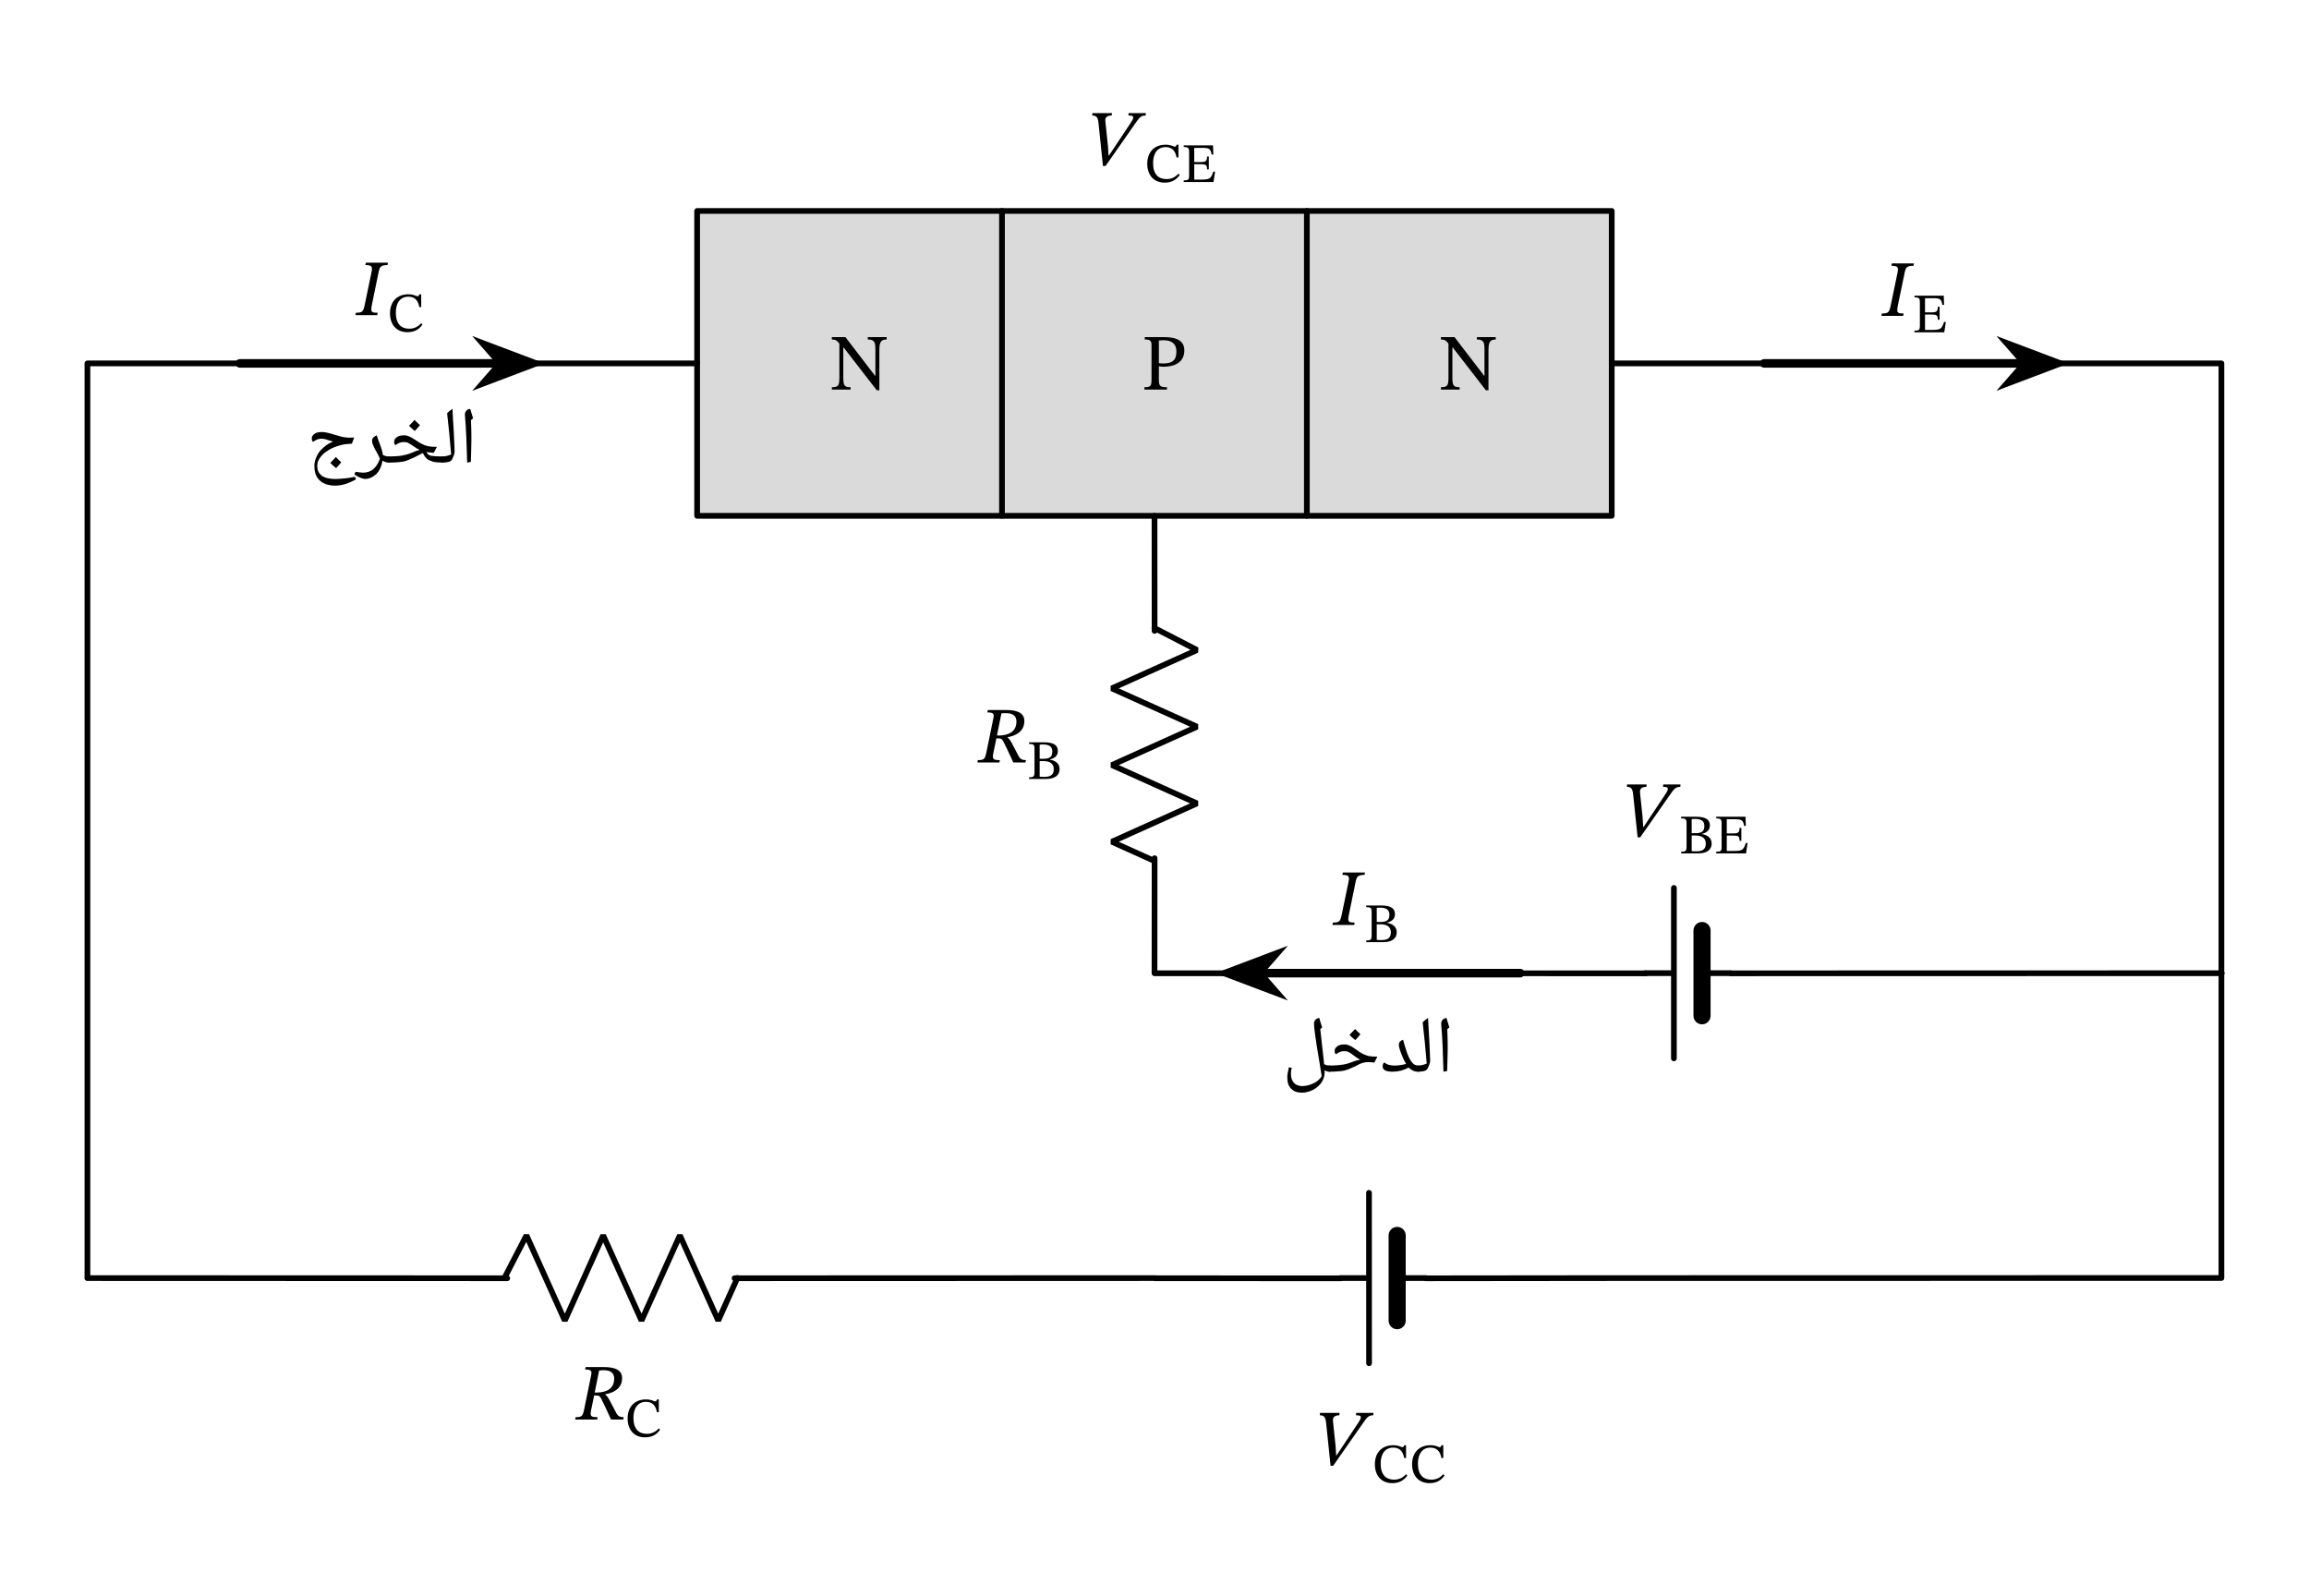 <svg width="322.6pt" height="297.24" viewBox="0 0 322.6 222.93" class="displayed_equation" xmlns="http://www.w3.org/2000/svg">
  <path d="M 973.984 1508.636 L 2251.797 1508.636 L 2251.797 1934.573 L 973.984 1934.573 Z M 973.984 1508.636" transform="matrix(.1 0 0 -.1 0 222.93)" fill="#dadada" stroke-width="7.97" stroke-linecap="round" stroke-linejoin="round" stroke="#000" stroke-miterlimit="10" />
  <path d="M1399.922 1508.636L1399.922 1934.573M1825.859 1508.636L1825.859 1934.573M1612.891 1508.636L1613.008 1505.628M1613.008 1508.636L1613.125 1347.855M1613.125 1030.277L1613.008 869.612M1613.008 872.62L1613.008 869.612 1616.094 869.495M1613.125 869.495L2299.258 869.456M2418.359 869.456L3104.023 869.612M3101.016 869.612L3104.023 869.612" transform="matrix(.1 0 0 -.1 0 222.93)" fill="none" stroke-width="7.97" stroke-linecap="round" stroke-linejoin="round" stroke="#000" stroke-miterlimit="10" />
  <path d="M 1612.891 1351.917 L 1672.422 1321.136 L 1553.359 1267.542 L 1672.422 1213.987 L 1553.359 1160.394 L 1672.422 1106.839 L 1553.359 1053.245 L 1612.891 1026.448" transform="matrix(.1 0 0 -.1 0 222.93)" fill="none" stroke-width="7.97" stroke-linecap="round" stroke-linejoin="bevel" stroke="#000" stroke-miterlimit="10" />
  <path d="M2377.969 869.691L2417.852 869.691M2338.672 869.691L2298.789 869.691M2338.672 988.753L2338.672 750.628" transform="matrix(.1 0 0 -.1 0 222.93)" fill="none" stroke-width="7.97" stroke-linecap="round" stroke-linejoin="round" stroke="#000" stroke-miterlimit="10" />
  <path d="M 2377.969 929.222 L 2377.969 810.159" transform="matrix(.1 0 0 -.1 0 222.93)" fill="none" stroke-width="23.91" stroke-linecap="round" stroke-linejoin="round" stroke="#000" stroke-miterlimit="10" />
  <path d="M 973.984 1721.605 L 122.148 1721.605 L 122.148 443.792 L 124.961 443.636 M 121.992 443.636 L 708.672 443.441 M 1026.289 443.441 L 1613.008 443.636 M 1610 443.636 L 1613.008 443.636 L 1616.094 443.441 M 1613.125 443.441 L 1873.164 443.323 M 1992.266 443.363 L 2251.992 443.636 M 2249.023 443.636 L 2251.992 443.636 L 3103.633 443.792 L 3103.633 1721.605 L 2251.797 1721.605" transform="matrix(.1 0 0 -.1 0 222.93)" fill="none" stroke-width="7.97" stroke-linecap="round" stroke-linejoin="round" stroke="#000" stroke-miterlimit="10" />
  <path d="M 704.766 443.792 L 735.547 503.323 L 789.141 384.3 L 842.695 503.323 L 896.289 384.3 L 949.883 503.323 L 1003.438 384.3 L 1030.234 443.792" transform="matrix(.1 0 0 -.1 0 222.93)" fill="none" stroke-width="7.97" stroke-linecap="round" stroke-linejoin="bevel" stroke="#000" stroke-miterlimit="10" />
  <path d="M1952.031 443.714L1991.914 443.714M1912.734 443.714L1872.852 443.714M1912.695 562.777L1912.773 324.652" transform="matrix(.1 0 0 -.1 0 222.93)" fill="none" stroke-width="7.97" stroke-linecap="round" stroke-linejoin="round" stroke="#000" stroke-miterlimit="10" />
  <path d="M 1952.031 503.245 L 1952.031 384.183" transform="matrix(.1 0 0 -.1 0 222.93)" fill="none" stroke-width="23.91" stroke-linecap="round" stroke-linejoin="round" stroke="#000" stroke-miterlimit="10" />
  <path d="M123.879 47.102L121.242 47.102 121.242 47.434C121.715 47.434 121.914 47.504 122.094 47.715 122.258 47.902 122.305 48.203 122.305 48.875L122.305 52.488 122.246 52.488 118.121 47.102 116.223 47.102 116.223 47.434C116.727 47.434 116.914 47.547 117.273 48.004L117.273 52.766C117.273 53.895 117.105 54.098 116.223 54.098L116.223 54.43 118.836 54.43 118.836 54.098C117.996 54.098 117.82 53.883 117.82 52.766L117.82 48.551 117.875 48.551 122.492 54.52 122.859 54.52 122.859 48.93C122.859 48.129 122.973 47.812 123.152 47.656 123.32 47.504 123.477 47.434 123.879 47.434L123.879 47.102M159.938 47.102L159.938 47.434C160.648 47.434 160.883 47.559 160.883 48.215L160.883 53.012C160.883 53.949 160.762 54.098 159.891 54.098L159.891 54.43 163.039 54.43 163.039 54.098C162.133 54.098 161.91 53.973 161.91 53.059L161.91 51.148C162.031 51.207 162.324 51.238 162.547 51.238 164.008 51.238 165.469 50.691 165.469 48.953 165.469 47.469 164.141 47.102 162.715 47.102zM161.91 47.578C162.145 47.559 162.355 47.535 162.578 47.535 163.785 47.535 164.363 48.105 164.363 49.109 164.363 50.402 163.719 50.781 162.512 50.781 162.289 50.781 162.031 50.762 161.91 50.738L161.91 47.578M208.977 47.102L206.344 47.102 206.344 47.434C206.812 47.434 207.012 47.504 207.191 47.715 207.359 47.902 207.402 48.203 207.402 48.875L207.402 52.488 207.348 52.488 203.219 47.102 201.324 47.102 201.324 47.434C201.824 47.434 202.016 47.547 202.371 48.004L202.371 52.766C202.371 53.895 202.203 54.098 201.324 54.098L201.324 54.43 203.934 54.43 203.934 54.098C203.098 54.098 202.918 53.883 202.918 52.766L202.918 48.551 202.977 48.551 207.594 54.52 207.961 54.52 207.961 48.93C207.961 48.129 208.074 47.812 208.254 47.656 208.418 47.504 208.574 47.434 208.977 47.434L208.977 47.102" />
  <path d="M 335.117 1721.605 L 698.164 1721.605" transform="matrix(.1 0 0 -.1 0 222.93)" fill="none" stroke-width="11.955" stroke-linecap="round" stroke-linejoin="round" stroke="#000" stroke-miterlimit="10" />
  <path d="M 74.398 50.77 L 67.992 48.348 L 70.113 50.77 L 67.992 53.195" />
  <path d="M 743.984 1721.605 L 679.922 1745.823 L 701.133 1721.605 L 679.922 1697.347 Z M 743.984 1721.605" transform="matrix(.1 0 0 -.1 0 222.93)" fill="none" stroke-width="11.955" stroke-linecap="round" stroke="#000" stroke-miterlimit="10" />
  <path d="M50.961 42.57C50.758 43.551 50.625 43.695 49.723 43.695L49.656 44.031 52.699 44.031 52.766 43.695C52.062 43.695 51.875 43.617 51.875 43.203 51.875 43.051 51.906 42.848 51.953 42.613L52.867 38.172C53.035 37.305 53.148 37.035 54.141 37.035L54.207 36.699 51.117 36.699 51.051 37.035C52.062 37.035 52.062 37.305 51.875 38.172L50.961 42.57M58.84 45.168C58.402 45.645 57.879 45.926 57.164 45.926 56.062 45.926 55.301 45.254 55.301 43.695 55.301 42.309 55.93 41.449 57.055 41.449 57.855 41.449 58.41 41.879 58.582 42.898L58.848 42.898 58.848 41.117 58.613 41.117C58.52 41.273 58.473 41.395 58.348 41.395 58.152 41.395 57.863 41.117 57.047 41.117 55.551 41.117 54.488 42.074 54.488 43.773 54.488 45.293 55.332 46.414 56.938 46.414 57.957 46.414 58.605 45.965 59.027 45.332L58.84 45.168M65.859 60.898L65.859 61.602C65.84 62.301 65.836 63.301 65.785 64.535L65.27 64.629C65.199 62.012 65.121 59.84 64.965 58.109L64.961 57.969C64.941 57.719 65.02 57.543 65.137 57.402 65.242 57.238 65.441 57.168 65.695 57.117 65.676 57.133 65.719 57.207 65.73 57.246 65.73 57.281 65.863 57.688 66.098 58.445L65.797 58.703 65.801 58.758C65.84 59.551 65.859 60.273 65.859 60.898zM65.469 56.57zM65.57 65.211L65.57 65.211M61.789 64.629C61.695 64.629 61.691 64.598 61.691 64.535L61.691 63.867C61.66 63.797 61.723 63.777 61.789 63.777 62.211 63.762 62.656 63.68 63.031 63.48 62.867 61.48 62.691 59.586 62.469 57.738 62.66 57.516 62.934 57.312 63.219 57.117 63.246 57.891 63.312 58.973 63.398 60.281 63.434 61.359 63.508 62.32 63.516 63.121 63.512 63.219 63.48 63.418 63.406 63.629 63.328 63.805 63.238 64.039 63.125 64.242 62.98 64.496 62.543 64.629 61.789 64.629zM62.688 56.57zM63.145 64.957zM63.145 65.211L63.145 65.211" />
  <path d="M 54.301 64.629 C 54.238 64.629 54.207 64.598 54.207 64.535 L 54.207 63.867 C 54.203 63.797 54.238 63.777 54.301 63.777 C 55 63.762 55.605 63.738 56.121 63.66 C 56.629 63.57 57.098 63.449 57.512 63.262 C 57.988 63.039 58.367 62.918 58.633 62.863 C 58.328 62.719 58.055 62.559 57.773 62.348 C 57.457 62.129 57.238 61.98 57.043 61.891 C 56.832 61.781 56.652 61.758 56.461 61.758 C 56.082 61.75 55.781 61.852 55.5 62.031 L 55.234 62.195 C 55.113 62.062 55.07 61.941 55.07 61.758 C 55.047 61.469 55.195 61.254 55.445 61.082 C 55.676 60.891 56.02 60.824 56.422 60.824 C 56.656 60.793 56.902 60.871 57.141 60.965 C 57.367 61.047 57.66 61.215 57.984 61.438 C 58.344 61.699 58.703 61.902 58.977 62.039 C 59.223 62.176 59.523 62.277 59.801 62.34 C 60.078 62.398 60.492 62.434 61.039 62.434 L 60.609 63.262 C 60.25 63.234 59.934 63.211 59.656 63.164 L 59.582 63.168 L 59.625 63.242 C 59.75 63.457 59.953 63.605 60.219 63.676 C 60.473 63.727 61.023 63.777 61.848 63.777 C 61.898 63.762 61.945 63.809 61.945 63.867 L 61.945 64.535 C 61.93 64.598 61.914 64.629 61.848 64.629 C 61.277 64.625 60.844 64.586 60.508 64.504 C 60.164 64.398 59.891 64.297 59.676 64.125 C 59.434 63.922 59.266 63.676 59.086 63.297 L 58.797 63.426 L 57.875 63.906 C 57.293 64.172 56.816 64.387 56.363 64.484 C 55.895 64.562 55.227 64.629 54.301 64.629 Z M 57.922 60.277 Z M 57.867 64.957 Z M 57.867 65.211 Z M 58.672 59.395 C 58.473 59.625 58.254 59.922 57.949 60.215 C 57.602 59.926 57.348 59.711 57.145 59.488 C 57.512 59.086 57.789 58.832 57.926 58.668 C 58.152 58.914 58.41 59.168 58.672 59.395 Z M 57.949 60.324 Z M 57.926 58.395 L 57.926 58.395" />
  <path d="M 54.367 64.629 C 53.996 64.629 53.715 64.539 53.453 64.355 C 53.309 65.129 53.039 65.758 52.586 66.223 C 52.109 66.652 51.602 66.914 50.984 66.914 C 50.777 66.887 50.559 66.848 50.25 66.703 C 49.922 66.539 49.695 66.426 49.516 66.289 L 49.672 65.914 C 50.055 65.973 50.43 66.039 50.727 66.039 C 51.277 66.035 51.766 65.875 52.164 65.539 C 52.539 65.203 52.867 64.723 53.078 64.082 C 52.953 63.824 52.867 63.605 52.738 63.379 C 52.465 62.91 52.285 62.562 52.168 62.285 C 52.027 61.992 51.988 61.781 51.988 61.594 C 51.961 61.383 52.047 61.254 52.16 61.137 C 52.258 61.02 52.438 60.914 52.641 60.812 C 52.68 60.988 52.77 61.242 52.863 61.492 C 53.082 62.094 53.262 62.566 53.344 62.848 C 53.41 63.121 53.477 63.363 53.492 63.551 C 53.715 63.695 54.035 63.777 54.367 63.777 C 54.406 63.762 54.461 63.809 54.461 63.867 L 54.461 64.535 C 54.441 64.598 54.43 64.629 54.367 64.629 Z M 52.098 60.266 Z M 51.031 67.465 L 51.031 67.465" />
  <path d="M 44.953 61.301 C 44.582 61.277 44.277 61.391 43.988 61.57 L 43.727 61.73 C 43.672 61.691 43.645 61.633 43.609 61.555 C 43.574 61.469 43.562 61.391 43.562 61.301 C 43.539 60.996 43.688 60.793 43.938 60.621 C 44.176 60.422 44.516 60.363 44.918 60.363 C 45.23 60.352 45.555 60.406 45.863 60.488 C 46.152 60.551 46.484 60.656 46.797 60.754 C 47.078 60.844 47.43 60.941 47.75 61.023 C 48.055 61.074 48.402 61.145 48.75 61.145 L 48.926 61.145 L 49.484 61.125 L 49.164 61.984 C 48.922 61.996 48.734 62.031 48.539 62.031 C 48.059 62.062 47.566 62.18 47.031 62.367 C 46.48 62.547 46.02 62.797 45.609 63.082 C 45.199 63.348 44.887 63.684 44.664 64.027 C 44.418 64.344 44.328 64.73 44.328 65.102 C 44.316 65.668 44.535 66.141 44.953 66.453 C 45.355 66.758 46.012 66.922 46.863 66.922 C 47.766 66.891 48.699 66.816 49.602 66.609 L 49.73 66.988 C 49.172 67.27 48.672 67.508 48.199 67.641 C 47.727 67.773 47.273 67.848 46.836 67.848 C 45.898 67.84 45.191 67.609 44.688 67.141 C 44.152 66.664 43.926 65.988 43.926 65.102 C 43.918 64.609 44.039 64.172 44.27 63.715 C 44.477 63.227 44.816 62.852 45.223 62.504 C 45.621 62.129 46.062 61.887 46.523 61.711 C 46.469 61.664 46.281 61.629 45.938 61.516 C 45.582 61.379 45.367 61.344 45.25 61.328 C 45.117 61.277 45.035 61.301 44.953 61.301 Z M 46.629 59.816 Z M 43.5 67.566 Z M 46.961 64.664 Z M 46.672 68.391 Z M 47.68 64.582 C 47.477 64.816 47.262 65.105 46.957 65.402 C 46.617 65.125 46.367 64.906 46.152 64.668 C 46.469 64.328 46.75 64.066 46.934 63.848 C 47.184 64.121 47.441 64.371 47.68 64.582 Z M 46.93 64.668 Z M 46.934 63.738 Z M 46.957 65.512 Z M 46.934 63.574 L 46.934 63.574" />
  <path d="M 2464.727 1721.605 L 2827.812 1721.605" transform="matrix(.1 0 0 -.1 0 222.93)" fill="none" stroke-width="11.955" stroke-linecap="round" stroke-linejoin="round" stroke="#000" stroke-miterlimit="10" />
  <path d="M 287.363 50.77 L 280.953 48.348 L 283.078 50.77 L 280.953 53.195" />
  <path d="M 2873.633 1721.605 L 2809.531 1745.823 L 2830.781 1721.605 L 2809.531 1697.347 Z M 2873.633 1721.605" transform="matrix(.1 0 0 -.1 0 222.93)" fill="none" stroke-width="11.955" stroke-linecap="round" stroke="#000" stroke-miterlimit="10" />
  <path d="M264.16 42.668C263.961 43.648 263.824 43.797 262.922 43.797L262.855 44.129 265.898 44.129 265.969 43.797C265.266 43.797 265.074 43.719 265.074 43.305 265.074 43.148 265.109 42.945 265.152 42.715L266.07 38.273C266.234 37.402 266.348 37.137 267.34 37.137L267.406 36.801 264.316 36.801 264.25 37.137C265.266 37.137 265.266 37.402 265.074 38.273L264.16 42.668M271.859 44.98L271.609 44.98C271.309 45.906 271.168 46.098 269.961 46.09L268.953 46.09 268.953 43.945 269.867 43.945C270.582 43.945 270.738 44.031 270.738 44.668L270.988 44.668 270.988 42.859 270.738 42.859C270.738 43.492 270.582 43.641 269.867 43.641L268.953 43.641 268.953 41.66 270.102 41.66C271.059 41.66 271.254 41.809 271.371 42.59L271.617 42.59 271.57 41.309 267.48 41.309 267.48 41.543C268.113 41.543 268.234 41.668 268.234 42.262L268.234 45.512C268.234 46.117 268.113 46.195 267.48 46.195L267.48 46.43 271.641 46.43 271.859 44.98" />
  <path d="M 1760.938 869.73 L 2123.984 869.73" transform="matrix(.1 0 0 -.1 0 222.93)" fill="none" stroke-width="11.955" stroke-linecap="round" stroke-linejoin="round" stroke="#000" stroke-miterlimit="10" />
  <path d="M 171.508 135.957 L 177.918 138.379 L 175.797 135.957 L 177.918 133.531" />
  <path d="M 1715.078 869.73 L 1779.18 845.511 L 1757.969 869.73 L 1779.18 893.987 Z M 1715.078 869.73" transform="matrix(.1 0 0 -.1 0 222.93)" fill="none" stroke-width="11.955" stroke-linecap="round" stroke="#000" stroke-miterlimit="10" />
  <path d="M187.461 127.77C187.258 128.75 187.125 128.895 186.223 128.895L186.156 129.23 189.199 129.23 189.266 128.895C188.562 128.895 188.375 128.816 188.375 128.406 188.375 128.25 188.406 128.047 188.453 127.812L189.367 123.371C189.535 122.504 189.648 122.234 190.641 122.234L190.707 121.898 187.617 121.898 187.551 122.234C188.562 122.234 188.562 122.504 188.375 123.371L187.461 127.77M193.789 128.902C194.434 128.73 194.895 128.418 194.895 127.727 194.895 126.953 194.371 126.508 192.984 126.508L190.883 126.508 190.883 126.742C191.512 126.742 191.637 126.828 191.637 127.453L191.637 130.641C191.637 131.289 191.512 131.395 190.883 131.395L190.883 131.629 193.281 131.629C194.441 131.629 195.145 131.141 195.145 130.25 195.145 129.398 194.449 129.043 193.789 128.934zM192.352 128.809L192.352 126.836C192.508 126.82 192.672 126.812 192.82 126.812 193.773 126.812 194.121 127.18 194.121 127.789 194.121 128.496 193.828 128.809 192.883 128.809zM192.352 129.137L192.898 129.137C193.621 129.137 194.324 129.375 194.324 130.266 194.324 131.258 193.586 131.34 192.914 131.34 192.727 131.34 192.539 131.332 192.352 131.316L192.352 129.137M202.262 146L202.262 146.699C202.242 147.398 202.234 148.402 202.184 149.637L201.672 149.73C201.602 147.113 201.52 144.938 201.363 143.211L201.359 143.07C201.34 142.82 201.418 142.645 201.535 142.504 201.645 142.34 201.84 142.266 202.098 142.215 202.074 142.234 202.117 142.305 202.129 142.348 202.133 142.383 202.262 142.785 202.496 143.543L202.195 143.801 202.203 143.855C202.242 144.648 202.262 145.375 202.262 146zM201.867 141.668zM201.973 150.309L201.973 150.309M198.09 149.73C197.992 149.73 197.992 149.699 197.992 149.637L197.992 148.969C197.961 148.895 198.023 148.875 198.09 148.875 198.512 148.859 198.953 148.777 199.332 148.582 199.168 146.582 198.988 144.684 198.766 142.84 198.961 142.617 199.234 142.414 199.516 142.215 199.547 142.988 199.613 144.074 199.695 145.383 199.734 146.457 199.809 147.422 199.816 148.219 199.812 148.316 199.781 148.516 199.703 148.727 199.629 148.902 199.535 149.141 199.422 149.34 199.281 149.598 198.844 149.73 198.09 149.73zM198.984 141.668zM199.445 150.059zM199.445 150.309L199.445 150.309" />
  <path d="M198.199 149.73C197.863 149.73 197.633 149.68 197.406 149.578 197.18 149.461 196.984 149.332 196.812 149.148 196.121 149.531 195.371 149.73 194.551 149.73 194.078 149.73 193.754 149.668 193.523 149.543 193.289 149.414 193.184 149.246 193.184 149.02 193.156 148.75 193.246 148.582 193.379 148.43 193.539 148.547 193.777 148.695 194.016 148.766 194.25 148.828 194.551 148.875 194.906 148.875 195.371 148.859 195.887 148.797 196.453 148.641 196.152 148.141 195.93 147.633 195.734 147.109 195.527 146.559 195.441 146.219 195.441 146.012 195.43 145.621 195.641 145.398 196.031 145.266 196.176 145.816 196.324 146.301 196.449 146.684 196.555 147.047 196.688 147.379 196.797 147.617 196.871 147.824 197.031 148.082 197.188 148.301 197.309 148.492 197.492 148.668 197.648 148.75 197.789 148.828 197.988 148.875 198.199 148.875 198.23 148.859 198.297 148.906 198.297 148.969L198.297 149.637C198.266 149.695 198.266 149.73 198.199 149.73zM195.328 144.719zM195.477 150.059zM195.477 150.309L195.477 150.309M185.699 149.73C185.637 149.73 185.605 149.699 185.605 149.637L185.605 148.969C185.605 148.895 185.637 148.875 185.699 148.875 186.797 148.859 187.66 148.781 188.289 148.594L188.91 148.379C189.328 148.203 189.711 148.109 190.039 148.051 189.734 147.898 189.457 147.719 189.172 147.492 188.848 147.234 188.625 147.09 188.438 147 188.238 146.883 188.059 146.859 187.859 146.859 187.484 146.848 187.184 146.949 186.898 147.133L186.637 147.297C186.516 147.164 186.473 147.039 186.473 146.859 186.449 146.57 186.598 146.352 186.844 146.18 187.078 145.992 187.418 145.922 187.82 145.922 188.051 145.891 188.301 145.977 188.539 146.078 188.77 146.164 189.066 146.348 189.387 146.578 189.746 146.852 190.109 147.082 190.383 147.227 190.629 147.34 190.934 147.477 191.215 147.539 191.488 147.598 191.902 147.629 192.438 147.629L192.012 148.453C191.773 148.418 191.566 148.406 191.383 148.395L191.344 148.391 191.113 148.395C190.852 148.375 190.609 148.434 190.371 148.512 190.113 148.559 189.773 148.754 189.277 149.008 188.695 149.27 188.215 149.488 187.766 149.586 187.293 149.664 186.625 149.73 185.699 149.73zM189.309 145.375zM189.277 150.059zM189.277 150.309zM190.07 144.492C189.871 144.727 189.656 145.02 189.348 145.312 189 145.023 188.746 144.809 188.543 144.586 188.914 144.184 189.188 143.93 189.328 143.766 189.555 144.012 189.812 144.27 190.07 144.492zM189.348 145.422zM189.328 143.492L189.328 143.492" />
  <path d="M184.652 150.336L184.367 148.527C184.027 146.598 183.84 145.309 183.742 144.562 183.629 143.809 183.59 143.328 183.59 143.09 183.559 142.82 183.648 142.645 183.766 142.504 183.859 142.34 184.066 142.27 184.324 142.215 184.324 142.234 184.344 142.305 184.355 142.348 184.348 142.383 184.488 142.785 184.723 143.543L184.461 143.773 184.48 143.949 184.848 147.27C184.898 147.742 184.965 148.219 184.996 148.664L185.004 148.684C185.242 148.793 185.516 148.875 185.82 148.875 185.875 148.859 185.914 148.906 185.914 148.969L185.914 149.637C185.91 149.695 185.883 149.73 185.82 149.73 185.547 149.73 185.297 149.668 185.055 149.547L185.066 149.914C185.047 150.352 184.922 150.82 184.633 151.238 184.336 151.656 183.953 152 183.449 152.266 182.93 152.516 182.426 152.66 181.891 152.66 181.223 152.652 180.754 152.477 180.398 152.109 180.008 151.719 179.859 151.227 179.859 150.555 179.84 150.332 179.875 150.137 179.902 149.945 179.93 149.75 179.988 149.473 180.078 149.105L180.488 149.203C180.375 149.508 180.363 149.801 180.363 150.004 180.344 150.527 180.5 150.977 180.773 151.281 181.023 151.566 181.43 151.738 181.918 151.738 182.266 151.734 182.637 151.676 183.02 151.551 183.398 151.422 183.742 151.258 184.031 151.043 184.312 150.824 184.531 150.594 184.652 150.336zM179.473 152.668zM183.629 141.668zM181.676 144.43zM182.547 153.207L182.547 153.207M154.934 21.734L154.879 21.734 154.801 20.43 154.465 17.25C154.453 17.172 154.43 16.926 154.43 16.848 154.398 16.348 154.754 16.137 155.324 16.137L155.359 15.801 152.625 15.801 152.602 16.137C153.195 16.137 153.383 16.402 153.473 17.148L154.098 23.188 154.465 23.188 158.559 17.328C159.242 16.312 159.465 16.137 160.066 16.137L160.09 15.801 157.68 15.801 157.656 16.137C158.156 16.137 158.324 16.203 158.324 16.426 158.324 16.602 158.18 16.859 157.98 17.16L154.934 21.734M164.641 24.27C164.203 24.742 163.68 25.023 162.965 25.023 161.863 25.023 161.102 24.355 161.102 22.797 161.102 21.406 161.73 20.551 162.855 20.551 163.656 20.551 164.211 20.98 164.383 22L164.648 22 164.648 20.215 164.414 20.215C164.32 20.371 164.273 20.496 164.148 20.496 163.953 20.496 163.664 20.215 162.848 20.215 161.352 20.215 160.289 21.176 160.289 22.875 160.289 24.395 161.133 25.516 162.738 25.516 163.758 25.516 164.406 25.062 164.828 24.434L164.641 24.27M169.762 23.98L169.512 23.98C169.207 24.906 169.066 25.098 167.859 25.09L166.852 25.09 166.852 22.945 167.766 22.945C168.484 22.945 168.641 23.031 168.641 23.668L168.887 23.668 168.887 21.859 168.641 21.859C168.641 22.492 168.484 22.641 167.766 22.641L166.852 22.641 166.852 20.66 168 20.66C168.957 20.66 169.152 20.809 169.27 21.59L169.52 21.59 169.473 20.309 165.383 20.309 165.383 20.543C166.012 20.543 166.137 20.668 166.137 21.262L166.137 24.512C166.137 25.117 166.012 25.195 165.383 25.195L165.383 25.43 169.543 25.43 169.762 23.98M143.117 100.738C143.117 99.656 142.199 99.199 140.637 99.199L138.016 99.199 137.949 99.535C138.844 99.535 138.91 99.746 138.785 100.359L137.805 105.148C137.613 106.082 137.445 106.195 136.621 106.195L136.555 106.531 139.633 106.531 139.691 106.195C138.73 106.195 138.609 106.07 138.797 105.148L139.211 103.16 139.445 103.16C139.844 103.16 139.992 103.227 140.156 103.539 140.504 104.223 140.738 104.688 141.574 106.531L143.27 106.531 143.34 106.195C142.824 106.195 142.559 106.07 142.312 105.629 141.398 103.898 141.172 103.328 140.773 103.051L140.773 102.992C141.742 102.828 143.117 102.312 143.117 100.738zM139.914 99.668C140.172 99.648 140.281 99.637 140.57 99.637 141.676 99.637 142.012 100.184 142.012 100.785 142.012 102.215 140.973 102.715 139.633 102.762L139.289 102.75 139.914 99.668M146.688 106.102C147.336 105.93 147.797 105.617 147.797 104.926 147.797 104.152 147.273 103.711 145.883 103.711L143.781 103.711 143.781 103.941C144.414 103.941 144.535 104.027 144.535 104.652L144.535 107.84C144.535 108.488 144.414 108.598 143.781 108.598L143.781 108.828 146.18 108.828C147.344 108.828 148.043 108.34 148.043 107.449 148.043 106.602 147.352 106.242 146.688 106.133zM145.254 106.008L145.254 104.035C145.41 104.02 145.574 104.012 145.723 104.012 146.672 104.012 147.023 104.379 147.023 104.988 147.023 105.695 146.727 106.008 145.785 106.008zM145.254 106.336L145.801 106.336C146.523 106.336 147.227 106.578 147.227 107.465 147.227 108.457 146.484 108.539 145.816 108.539 145.629 108.539 145.441 108.531 145.254 108.516L145.254 106.336M229.633 115.535L229.578 115.535 229.5 114.23 229.164 111.051C229.156 110.973 229.133 110.727 229.133 110.648 229.098 110.148 229.453 109.934 230.023 109.934L230.059 109.602 227.324 109.602 227.301 109.934C227.895 109.934 228.082 110.203 228.172 110.949L228.797 116.984 229.164 116.984 233.258 111.129C233.941 110.113 234.164 109.934 234.766 109.934L234.789 109.602 232.379 109.602 232.355 109.934C232.859 109.934 233.023 110.004 233.023 110.227 233.023 110.402 232.879 110.66 232.68 110.961L229.633 115.535M237.789 116.504C238.434 116.328 238.895 116.02 238.895 115.324 238.895 114.555 238.371 114.109 236.984 114.109L234.883 114.109 234.883 114.344C235.512 114.344 235.637 114.43 235.637 115.051L235.637 118.238C235.637 118.887 235.512 118.996 234.883 118.996L234.883 119.23 237.281 119.23C238.441 119.23 239.145 118.738 239.145 117.852 239.145 117 238.449 116.641 237.789 116.531zM236.352 116.406L236.352 114.438C236.508 114.422 236.672 114.414 236.82 114.414 237.773 114.414 238.121 114.781 238.121 115.387 238.121 116.098 237.828 116.406 236.883 116.406zM236.352 116.734L236.898 116.734C237.621 116.734 238.324 116.977 238.324 117.867 238.324 118.855 237.586 118.941 236.914 118.941 236.727 118.941 236.539 118.934 236.352 118.918L236.352 116.734M244.16 117.781L243.91 117.781C243.609 118.707 243.469 118.895 242.258 118.887L241.254 118.887 241.254 116.742 242.164 116.742C242.883 116.742 243.039 116.828 243.039 117.469L243.289 117.469 243.289 115.66 243.039 115.66C243.039 116.289 242.883 116.438 242.164 116.438L241.254 116.438 241.254 114.461 242.398 114.461C243.359 114.461 243.555 114.609 243.672 115.387L243.918 115.387 243.871 114.109 239.781 114.109 239.781 114.344C240.414 114.344 240.535 114.469 240.535 115.059L240.535 118.309C240.535 118.918 240.414 118.996 239.781 118.996L239.781 119.23 243.941 119.23 244.16 117.781M86.914 192.539C86.914 191.457 86 191 84.438 191L81.816 191 81.75 191.336C82.641 191.336 82.711 191.547 82.586 192.16L81.605 196.945C81.414 197.883 81.246 197.996 80.422 197.996L80.355 198.328 83.434 198.328 83.492 197.996C82.531 197.996 82.406 197.871 82.598 196.945L83.012 194.961 83.242 194.961C83.645 194.961 83.789 195.027 83.957 195.34 84.305 196.02 84.539 196.488 85.375 198.328L87.07 198.328 87.137 197.996C86.625 197.996 86.359 197.871 86.109 197.426 85.195 195.695 84.973 195.129 84.57 194.848L84.57 194.793C85.543 194.625 86.914 194.113 86.914 192.539zM83.711 191.469C83.969 191.445 84.082 191.434 84.371 191.434 85.477 191.434 85.812 191.98 85.812 192.586 85.812 194.012 84.773 194.516 83.434 194.559L83.086 194.547 83.711 191.469M92.039 199.57C91.602 200.043 91.078 200.324 90.363 200.324 89.266 200.324 88.5 199.656 88.5 198.094 88.5 196.707 89.133 195.852 90.254 195.852 91.055 195.852 91.609 196.281 91.781 197.301L92.047 197.301 92.047 195.516 91.812 195.516C91.719 195.672 91.672 195.797 91.547 195.797 91.352 195.797 91.062 195.516 90.246 195.516 88.75 195.516 87.688 196.473 87.688 198.172 87.688 199.695 88.531 200.816 90.137 200.816 91.156 200.816 91.805 200.363 92.227 199.734L92.039 199.57M186.734 203.336L186.68 203.336 186.602 202.031 186.266 198.852C186.254 198.773 186.23 198.527 186.23 198.449 186.199 197.945 186.555 197.734 187.121 197.734L187.156 197.398 184.426 197.398 184.402 197.734C184.992 197.734 185.184 198.004 185.273 198.75L185.898 204.785 186.266 204.785 190.359 198.93C191.039 197.914 191.262 197.734 191.867 197.734L191.887 197.398 189.477 197.398 189.457 197.734C189.957 197.734 190.125 197.801 190.125 198.023 190.125 198.203 189.98 198.461 189.781 198.762L186.734 203.336M196.438 205.969C196.004 206.445 195.48 206.727 194.762 206.727 193.664 206.727 192.898 206.055 192.898 204.496 192.898 203.109 193.531 202.25 194.656 202.25 195.457 202.25 196.012 202.68 196.18 203.699L196.445 203.699 196.445 201.914 196.215 201.914C196.117 202.07 196.07 202.195 195.949 202.195 195.754 202.195 195.465 201.914 194.648 201.914 193.148 201.914 192.09 202.875 192.09 204.574 192.09 206.094 192.93 207.215 194.539 207.215 195.559 207.215 196.203 206.766 196.629 206.133L196.438 205.969M201.641 205.969C201.203 206.445 200.68 206.727 199.965 206.727 198.863 206.727 198.102 206.055 198.102 204.496 198.102 203.109 198.73 202.25 199.855 202.25 200.656 202.25 201.211 202.68 201.383 203.699L201.648 203.699 201.648 201.914 201.414 201.914C201.32 202.07 201.273 202.195 201.148 202.195 200.953 202.195 200.664 201.914 199.848 201.914 198.352 201.914 197.289 202.875 197.289 204.574 197.289 206.094 198.133 207.215 199.738 207.215 200.758 207.215 201.406 206.766 201.828 206.133L201.641 205.969" />
</svg>